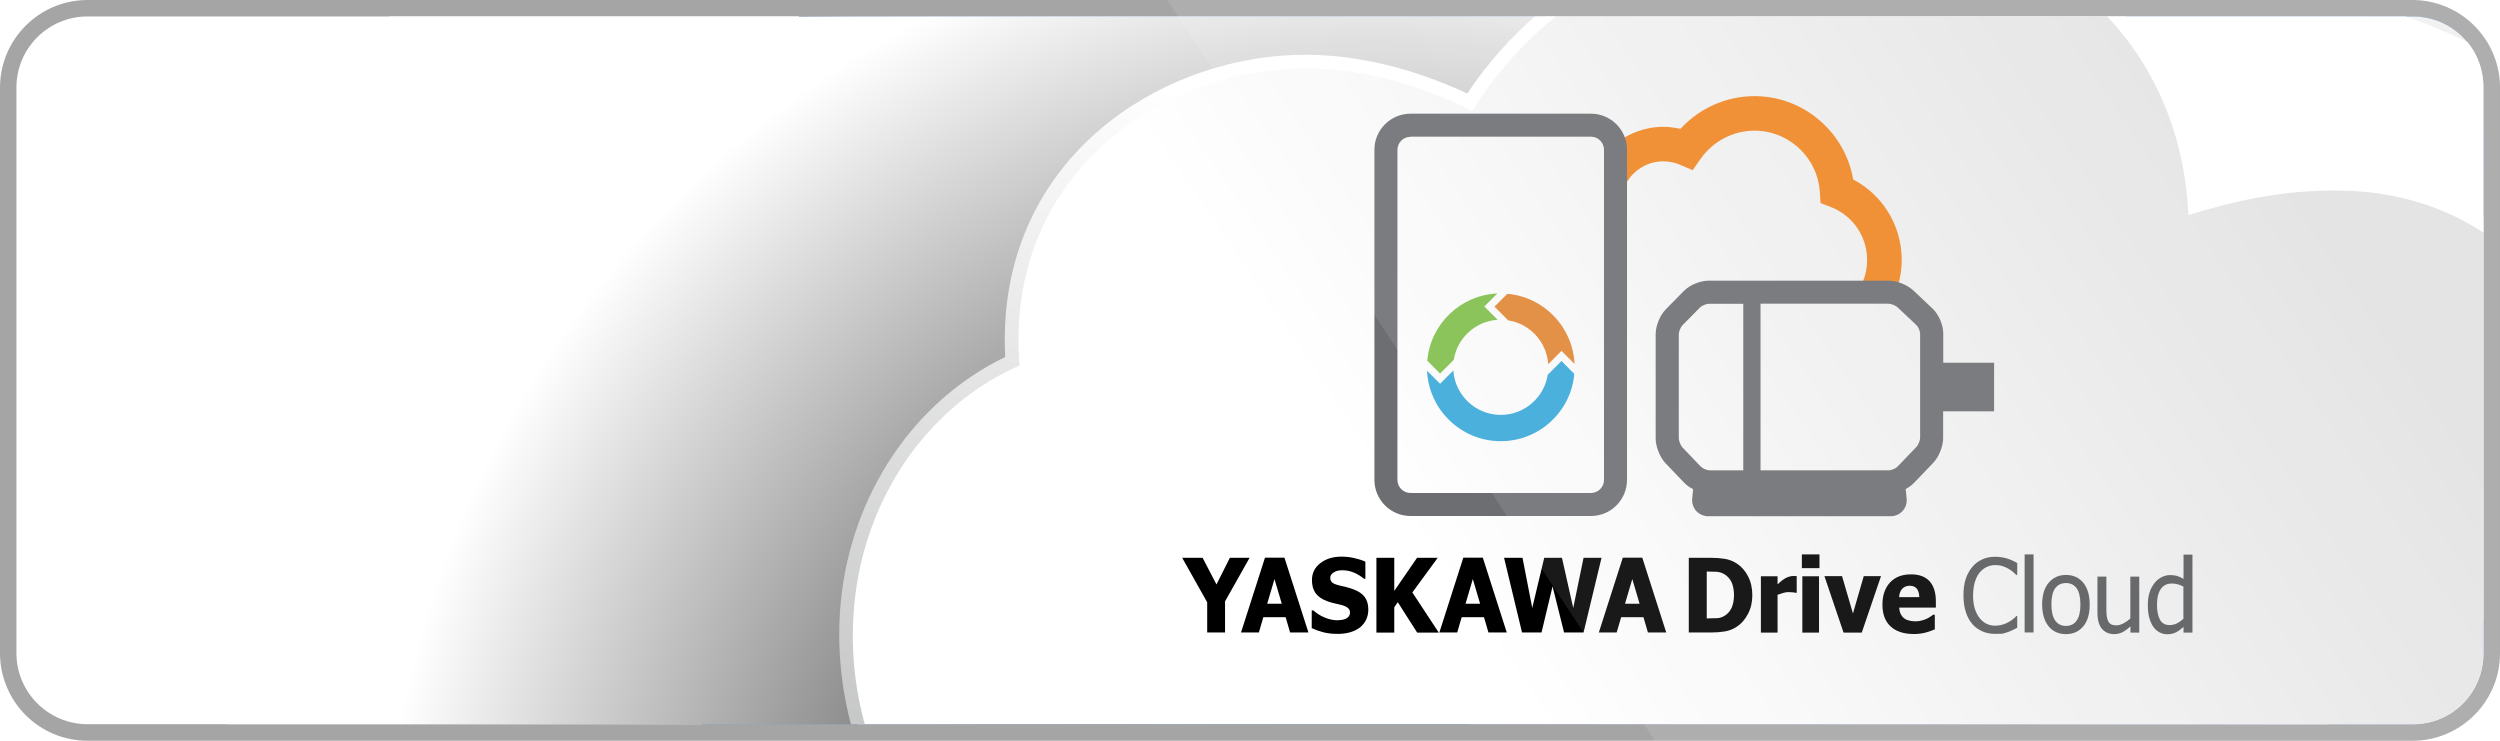 <?xml version="1.0" encoding="utf-8"?>
<!-- Generator: Adobe Illustrator 25.4.1, SVG Export Plug-In . SVG Version: 6.00 Build 0)  -->
<svg version="1.1" id="Layer_1" xmlns="http://www.w3.org/2000/svg" xmlns:xlink="http://www.w3.org/1999/xlink" x="0px" y="0px"
	 viewBox="0 0 212.89 63.08" style="enable-background:new 0 0 212.89 63.08;" xml:space="preserve">
<style type="text/css">
	.st0{fill:#FFFFFF;}
	.st1{fill:#A6A5A5;}
	.st2{display:none;fill:#FFFFFF;}
	.st3{display:none;}
	.st4{display:inline;fill:url(#SVGID_1_);}
	.st5{display:inline;fill:url(#SVGID_00000103956452790934042520000003417747077492309378_);}
	.st6{display:inline;fill:url(#SVGID_00000127723446354681704930000003536394030683483545_);}
	.st7{display:inline;fill:url(#SVGID_00000133527023293059662560000016919077083368575679_);}
	.st8{clip-path:url(#SVGID_00000054252204153340021950000000569155654205848734_);}
	.st9{clip-path:url(#SVGID_00000145050266112782733790000004566671251537990816_);}
	.st10{clip-path:url(#SVGID_00000078743988787864616140000005789819135453058452_);fill:#2359A9;}
	.st11{clip-path:url(#SVGID_00000078743988787864616140000005789819135453058452_);}
	.st12{clip-path:url(#SVGID_00000102533165714249902510000009757509168656092331_);}
	.st13{clip-path:url(#SVGID_00000044177789679343523770000014323717308930003872_);fill:#2359A9;}
	.st14{clip-path:url(#SVGID_00000050659725941615327150000000709779208584563345_);}
	
		.st15{clip-path:url(#SVGID_00000156559306444316081570000017114723892063652264_);fill:url(#SVGID_00000155110656336147863300000008010236580373145530_);}
	.st16{clip-path:url(#SVGID_00000117670773456428417590000012991860427284556186_);}
	
		.st17{clip-path:url(#SVGID_00000068659197335121205380000009520771358473872515_);fill:url(#SVGID_00000163776459017886518510000009822526687122876034_);}
	.st18{filter:url(#Adobe_OpacityMaskFilter);}
	.st19{clip-path:url(#SVGID_00000045603677784721874020000014857389566958995635_);}
	.st20{enable-background:new    ;}
	.st21{clip-path:url(#SVGID_00000015347951467542208610000013090950722034874295_);}
	.st22{filter:url(#Adobe_OpacityMaskFilter_00000106846782788157378250000007521101425499942548_);}
	
		.st23{clip-path:url(#SVGID_00000118394175646879105180000006191989165776491197_);mask:url(#SVGID_00000180347133018694421170000004553087423079599517_);fill:url(#SVGID_00000129183646495663239170000014805645520828111290_);}
	.st24{clip-path:url(#SVGID_00000124851059414440113520000010757129640324060582_);}
	
		.st25{clip-path:url(#SVGID_00000002384337036963742060000013706091240566447032_);fill:url(#SVGID_00000028322760752831386760000015828758562121854381_);}
	
		.st26{clip-path:url(#SVGID_00000002374570716939855170000002971211015340003772_);fill:url(#SVGID_00000088105489992758249210000009517586255051256977_);}
	
		.st27{clip-path:url(#SVGID_00000152972653928187063970000006412877173253064630_);fill:url(#SVGID_00000172424661697951556360000010714213488461552780_);}
	.st28{clip-path:url(#SVGID_00000008837211729323258730000006365037188853324200_);fill:#2359A9;}
	.st29{clip-path:url(#SVGID_00000008837211729323258730000006365037188853324200_);}
	.st30{clip-path:url(#SVGID_00000121247419911421351140000006913094946269591701_);}
	
		.st31{clip-path:url(#SVGID_00000183221432978161484730000005926107030994256311_);fill:url(#SVGID_00000183968416835604177220000000651961779102056834_);}
	.st32{clip-path:url(#SVGID_00000061439103493078869340000000566756508644219017_);}
	
		.st33{clip-path:url(#SVGID_00000119091406027485728150000015781491699343454120_);fill:url(#SVGID_00000081648837962969350090000010397749994482249868_);}
	.st34{clip-path:url(#SVGID_00000135656396704482275090000003913171157146678656_);}
	
		.st35{clip-path:url(#SVGID_00000073714665709942735590000001547552526654462613_);fill:url(#SVGID_00000012438508420035582840000004172473076427168681_);}
	.st36{clip-path:url(#SVGID_00000039836749835320721740000018437430169517938561_);}
	
		.st37{clip-path:url(#SVGID_00000046327543996150926960000012209776871905294218_);fill:url(#SVGID_00000183963038713074288700000004651189316331740566_);}
	.st38{clip-path:url(#SVGID_00000129896829250785414250000002152148123055927460_);fill:#EE8522;}
	.st39{clip-path:url(#SVGID_00000129896829250785414250000002152148123055927460_);}
	.st40{clip-path:url(#SVGID_00000129896829250785414250000002152148123055927460_);fill:#58595B;}
	.st41{clip-path:url(#SVGID_00000129896829250785414250000002152148123055927460_);fill:#6D6E71;}
	.st42{clip-path:url(#SVGID_00000129896829250785414250000002152148123055927460_);fill:#7DBE48;}
	.st43{clip-path:url(#SVGID_00000129896829250785414250000002152148123055927460_);fill:#E18534;}
	.st44{clip-path:url(#SVGID_00000129896829250785414250000002152148123055927460_);fill:#39A7D9;}
	.st45{opacity:0.1;fill:#FFFFFF;}
</style>
<path class="st0" d="M211.48,55.63c0,3.34-2.71,6.04-6.04,6.04c0,0,0,0-0.01,0H7.46c-3.34,0-6.05-2.7-6.06-6.04V7.45
	c0-3.34,2.71-6.05,6.06-6.05h197.97c3.34,0,6.05,2.71,6.05,6.05c0,0,0,0,0,0L211.48,55.63L211.48,55.63z"/>
<path class="st1" d="M205.43,63.08H7.46c-4.12,0-7.45-3.33-7.46-7.45V7.45C0.01,3.34,3.34,0,7.46,0h197.97
	c4.12,0.01,7.45,3.34,7.46,7.45v48.18C212.89,59.74,209.54,63.08,205.43,63.08L205.43,63.08z"/>
<path class="st0" d="M211.48,55.63c0,3.34-2.71,6.04-6.04,6.04c0,0,0,0-0.01,0H7.46c-3.34,0-6.05-2.7-6.06-6.04V7.45
	c0-3.34,2.71-6.05,6.06-6.05h197.97c3.34,0,6.05,2.71,6.05,6.05c0,0,0,0,0,0L211.48,55.63L211.48,55.63z"/>
<g>
	<path class="st2" d="M75.23,19.07c0,1.23-0.31,2.31-1.08,3.08c-0.93,0.93-2,1.39-3.39,1.39c-1.39,0-2.47-0.46-3.39-1.39
		c-0.93-0.93-1.39-2-1.39-3.39c0-1.39,0.46-2.47,1.39-3.39c0.93-0.93,2-1.39,3.39-1.39c0.62,0,1.23,0.15,1.85,0.46
		c0.62,0.31,1.08,0.62,1.39,1.08l-0.77,0.77c-0.62-0.77-1.39-1.08-2.47-1.08c-0.93,0-1.85,0.31-2.47,1.08
		c-0.77,0.62-1.08,1.54-1.08,2.62c0,1.08,0.31,2,1.08,2.62c0.77,0.62,1.54,1.08,2.47,1.08c1.08,0,1.85-0.31,2.62-1.08
		c0.46-0.46,0.77-1.08,0.77-1.85h-3.39v-1.23h4.47L75.23,19.07L75.23,19.07z M82.32,15.21h-4.16v2.93h3.85v1.08h-3.85v2.93h4.16
		v1.23h-5.4v-9.25h5.4V15.21z M87.41,23.39h-1.23v-8.17h-2.62v-1.08h6.48v1.08h-2.62V23.39z M94.5,23.39v-9.25h1.23v9.25H94.5z
		 M100.98,23.39h-1.23v-8.17h-2.62v-1.08h6.32v1.08h-2.62v8.17H100.98z M115.62,22.15c-0.93,0.93-2,1.39-3.39,1.39
		c-1.39,0-2.47-0.46-3.39-1.39c-0.93-0.93-1.39-2-1.39-3.39c0-1.39,0.46-2.47,1.39-3.39c0.93-0.93,2-1.39,3.39-1.39
		c1.39,0,2.47,0.46,3.39,1.39c0.93,0.93,1.39,2,1.39,3.39C117.01,20.15,116.55,21.23,115.62,22.15z M109.76,21.38
		c0.62,0.62,1.54,1.08,2.47,1.08s1.85-0.31,2.47-1.08c0.62-0.62,1.08-1.54,1.08-2.62c0-1.08-0.31-2-1.08-2.62
		c-0.62-0.62-1.54-1.08-2.47-1.08s-1.85,0.31-2.47,1.08c-0.62,0.62-1.08,1.54-1.08,2.62C108.68,19.84,108.99,20.76,109.76,21.38z
		 M118.71,23.39v-9.25h1.39l4.47,7.25v-7.25h1.23v9.25h-1.23l-4.78-7.56v7.56H118.71L118.71,23.39z"/>
	<path class="st2" d="M107.14,34.95c-3.7,0-6.63,2.78-6.63,6.63c0,3.7,2.93,6.63,6.63,6.63c3.7,0,6.63-2.78,6.63-6.63
		C113.77,37.57,110.84,34.95,107.14,34.95z M107.14,45.43c-2,0-3.7-1.7-3.7-4.01c0-2.31,1.7-4.01,3.7-4.01c2,0,3.7,1.54,3.7,4.01
		C110.84,43.74,109.15,45.43,107.14,45.43z M92.8,34.95c-3.7,0-6.63,2.78-6.63,6.63c0,3.7,2.93,6.63,6.63,6.63s6.63-2.78,6.63-6.63
		C99.43,37.57,96.5,34.95,92.8,34.95z M92.8,45.43c-2,0-3.7-1.7-3.7-4.01c0-2.31,1.7-4.01,3.7-4.01c2,0,3.7,1.54,3.7,4.01
		C96.5,43.74,94.81,45.43,92.8,45.43z M75.69,36.95v2.78h6.63c-0.15,1.54-0.77,2.78-1.54,3.55c-0.93,0.93-2.47,2-5.09,2
		c-4.16,0-7.25-3.24-7.25-7.4s3.24-7.4,7.25-7.4c2.16,0,3.85,0.93,5.09,2l2-2c-1.7-1.54-3.85-2.78-6.94-2.78
		c-5.55,0-10.33,4.63-10.33,10.18s4.78,10.18,10.33,10.18c3.08,0,5.24-0.93,7.09-2.93c1.85-1.85,2.47-4.47,2.47-6.48
		c0-0.62,0-1.23-0.15-1.7L75.69,36.95L75.69,36.95z M145.69,39.11c-0.62-1.54-2.16-4.16-5.55-4.16s-6.17,2.62-6.17,6.63
		c0,3.7,2.78,6.63,6.48,6.63c2.93,0,4.78-1.85,5.4-2.93l-2.16-1.54c-0.77,1.08-1.7,1.85-3.24,1.85s-2.47-0.62-3.24-2l8.79-3.7
		L145.69,39.11L145.69,39.11z M136.75,41.27c0-2.47,2-3.85,3.39-3.85c1.08,0,2.16,0.62,2.47,1.39L136.75,41.27L136.75,41.27z
		 M129.5,47.59h2.93V28.32h-2.93V47.59z M124.87,36.34c-0.77-0.77-2-1.54-3.55-1.54c-3.24,0-6.32,2.93-6.32,6.63
		c0,3.7,2.93,6.48,6.32,6.48c1.54,0,2.78-0.77,3.39-1.54h0.15v0.93c0,2.47-1.39,3.85-3.55,3.85c-1.7,0-2.93-1.23-3.24-2.31
		l-2.47,1.08c0.77,1.7,2.62,3.85,5.86,3.85c3.39,0,6.17-2,6.17-6.78V35.26h-2.78L124.87,36.34L124.87,36.34z M121.48,45.43
		c-2,0-3.7-1.7-3.7-4.01c0-2.31,1.7-4.01,3.7-4.01s3.55,1.7,3.55,4.01C125.03,43.74,123.49,45.43,121.48,45.43z M159.1,28.32h-6.94
		v19.27h2.93v-7.25h4.01c3.24,0,6.32-2.31,6.32-6.01S162.34,28.32,159.1,28.32z M159.26,37.57h-4.16v-6.63h4.16
		c2.16,0,3.39,1.85,3.39,3.24C162.5,35.87,161.26,37.57,159.26,37.57L159.26,37.57z M176.99,34.8c-2.16,0-4.32,0.93-5.09,2.93
		l2.62,1.08c0.62-1.08,1.54-1.39,2.62-1.39c1.54,0,2.93,0.93,3.08,2.47v0.15c-0.46-0.31-1.7-0.77-2.93-0.77
		c-2.78,0-5.55,1.54-5.55,4.32c0,2.62,2.31,4.32,4.78,4.32c2,0,2.93-0.93,3.7-1.85h0.15v1.54h2.78v-7.4
		C182.85,36.8,180.23,34.8,176.99,34.8L176.99,34.8z M176.68,45.43c-0.93,0-2.31-0.46-2.31-1.7c0-1.54,1.7-2,3.08-2
		c1.23,0,1.85,0.31,2.62,0.62C179.77,44.2,178.22,45.43,176.68,45.43z M192.87,35.26l-3.24,8.33h-0.15l-3.39-8.33H183l5.09,11.72
		l-2.93,6.48h2.93l7.86-18.19H192.87L192.87,35.26z M166.97,47.59h2.93V28.32h-2.93V47.59z"/>
	<g class="st3">
		<linearGradient id="SVGID_1_" gradientUnits="userSpaceOnUse" x1="32.318" y1="12.689" x2="32.318" y2="51.061">
			<stop  offset="0" style="stop-color:#2A7CAF"/>
			<stop  offset="0.286" style="stop-color:#4B92B4"/>
			<stop  offset="0.767" style="stop-color:#7ABDBB"/>
			<stop  offset="1" style="stop-color:#88CFBD"/>
		</linearGradient>
		<path class="st4" d="M22.91,12.8c-0.46,0.46-0.62,1.23-0.62,2.16v34.08c0,0.93,0.31,1.7,0.77,2.16l0.15,0.15l19.12-19.12v-0.31
			L22.91,12.8z"/>
		
			<linearGradient id="SVGID_00000007412282800415022290000002892772727479142294_" gradientUnits="userSpaceOnUse" x1="52.163" y1="27.442" x2="47.483" y2="38.027">
			<stop  offset="0" style="stop-color:#F58979"/>
			<stop  offset="0.119" style="stop-color:#F6917B"/>
			<stop  offset="0.713" style="stop-color:#FBB877"/>
			<stop  offset="1" style="stop-color:#FEC974"/>
		</linearGradient>
		<path style="display:inline;fill:url(#SVGID_00000007412282800415022290000002892772727479142294_);" d="M48.51,38.7l-6.32-6.32
			v-0.46l6.32-6.32l0.15,0.15l7.56,4.32c2.16,1.23,2.16,3.24,0,4.47L48.51,38.7z"/>
		
			<linearGradient id="SVGID_00000057140129265842794630000010536396798777232530_" gradientUnits="userSpaceOnUse" x1="45.203" y1="35.49" x2="24.147" y2="52.518">
			<stop  offset="0" style="stop-color:#EB423D"/>
			<stop  offset="0.167" style="stop-color:#D94553"/>
			<stop  offset="0.575" style="stop-color:#B0497B"/>
			<stop  offset="0.862" style="stop-color:#964C93"/>
			<stop  offset="1" style="stop-color:#894C9E"/>
		</linearGradient>
		<path style="display:inline;fill:url(#SVGID_00000057140129265842794630000010536396798777232530_);" d="M48.66,38.55l-6.48-6.48
			L22.91,51.35c0.77,0.77,1.85,0.77,3.24,0.15L48.66,38.55"/>
		
			<linearGradient id="SVGID_00000139981914082355288780000000386078216811963796_" gradientUnits="userSpaceOnUse" x1="25.642" y1="13.73" x2="45.782" y2="29.11">
			<stop  offset="0" style="stop-color:#55C1AD"/>
			<stop  offset="1" style="stop-color:#DDE79A"/>
		</linearGradient>
		<path style="display:inline;fill:url(#SVGID_00000139981914082355288780000000386078216811963796_);" d="M48.66,25.6L26.15,12.8
			c-1.39-0.77-2.47-0.62-3.24,0.15l19.27,19.12L48.66,25.6L48.66,25.6z"/>
	</g>
	<g>
		<defs>
			<path id="SVGID_00000024716658824730769100000012563735795933684389_" d="M7.29,1.41h198.23c3.29,0,5.95,2.67,5.95,5.95v48.36
				c0,3.29-2.67,5.95-5.95,5.95H7.29c-3.29,0-5.95-2.67-5.95-5.95V7.36C1.33,4.07,4,1.41,7.29,1.41z"/>
		</defs>
		<clipPath id="SVGID_00000122693733385121433140000003008036193247127196_">
			<use xlink:href="#SVGID_00000024716658824730769100000012563735795933684389_"  style="overflow:visible;"/>
		</clipPath>
		<g style="clip-path:url(#SVGID_00000122693733385121433140000003008036193247127196_);">
			<defs>
				<rect id="SVGID_00000139273805519288391080000014597523693624996243_" x="-131.91" y="-66.42" width="391.46" height="308.84"/>
			</defs>
			<clipPath id="SVGID_00000060725965722034915490000006631953473389437831_">
				<use xlink:href="#SVGID_00000139273805519288391080000014597523693624996243_"  style="overflow:visible;"/>
			</clipPath>
			<g style="clip-path:url(#SVGID_00000060725965722034915490000006631953473389437831_);">
				<defs>
					
						<rect id="SVGID_00000175296184259828817530000000617590467818816688_" x="-131.91" y="-66.41" width="391.46" height="308.84"/>
				</defs>
				<clipPath id="SVGID_00000118374458930683368720000007218247332914344612_">
					<use xlink:href="#SVGID_00000175296184259828817530000000617590467818816688_"  style="overflow:visible;"/>
				</clipPath>
				<path style="clip-path:url(#SVGID_00000118374458930683368720000007218247332914344612_);fill:#2359A9;" d="M127.96,68.04
					c-0.53-4.2-3.17-7.61-6.72-9.33c0.01-0.55-0.02-1.11-0.09-1.67c-0.81-6.39-6.66-10.92-13.05-10.11c-1.56,0.2-3,0.69-4.29,1.42
					c-2.91-4.86-8.51-7.8-14.49-7.04c-6.58,0.83-11.59,5.87-12.66,12.07c-1.76-0.5-3.65-0.65-5.59-0.41
					c-7.74,0.98-13.21,8.04-12.23,15.77c0.91,7.18,7.07,12.41,14.14,12.33c0.01,0.06,0.01,0.12,0.02,0.19
					c0.68,5.39,5.61,9.21,11.01,8.53c3.14-0.4,5.74-2.23,7.24-4.76c2.59,4.08,7.38,6.53,12.5,5.89c5.34-0.67,9.49-4.53,10.81-9.42
					c0.97,0.12,1.96,0.12,2.97-0.01C124.13,80.66,128.8,74.64,127.96,68.04"/>
				<g style="clip-path:url(#SVGID_00000118374458930683368720000007218247332914344612_);">
					<g>
						<defs>
							<rect id="SVGID_00000103234588829727142520000011582771304767397781_" x="179.38" y="52.69" width="69.33" height="49.83"/>
						</defs>
						<clipPath id="SVGID_00000065069088254099200570000014388599825766760067_">
							<use xlink:href="#SVGID_00000103234588829727142520000011582771304767397781_"  style="overflow:visible;"/>
						</clipPath>
						<g style="clip-path:url(#SVGID_00000065069088254099200570000014388599825766760067_);">
							<defs>
								<rect id="SVGID_00000031912730266915821420000005454809702797299613_" x="179.38" y="52.69" width="69.33" height="49.83"/>
							</defs>
							<clipPath id="SVGID_00000034771328875242369100000005146479220309216391_">
								<use xlink:href="#SVGID_00000031912730266915821420000005454809702797299613_"  style="overflow:visible;"/>
							</clipPath>
							<path style="clip-path:url(#SVGID_00000034771328875242369100000005146479220309216391_);fill:#2359A9;" d="M248.62,79.54
								c-0.53-4.2-3.17-7.61-6.72-9.33c0.01-0.55-0.02-1.11-0.09-1.67c-0.81-6.39-6.66-10.92-13.05-10.11
								c-1.56,0.2-3,0.69-4.29,1.42c-2.91-4.86-8.51-7.8-14.49-7.04c-6.58,0.83-11.59,5.87-12.66,12.07
								c-1.76-0.5-3.65-0.65-5.59-0.41c-7.74,0.98-13.21,8.04-12.23,15.77c0.91,7.18,7.07,12.41,14.14,12.33
								c0.01,0.06,0.01,0.12,0.02,0.19c0.68,5.39,5.61,9.21,11.01,8.53c3.14-0.4,5.74-2.23,7.24-4.76c2.59,4.08,7.38,6.53,12.5,5.89
								c5.34-0.67,9.49-4.53,10.81-9.42c0.97,0.12,1.96,0.12,2.97-0.01C244.78,92.16,249.45,86.14,248.62,79.54"/>
						</g>
					</g>
				</g>
				<path style="clip-path:url(#SVGID_00000118374458930683368720000007218247332914344612_);fill:#2359A9;" d="M107.62-31.53
					c-0.18-1.45-1.09-2.62-2.31-3.21c0-0.19-0.01-0.38-0.03-0.58c-0.28-2.2-2.29-3.76-4.5-3.48c-0.54,0.07-1.03,0.24-1.48,0.49
					c-1-1.67-2.93-2.69-4.99-2.43c-2.27,0.29-3.99,2.02-4.36,4.16c-0.61-0.17-1.26-0.22-1.92-0.14c-2.66,0.34-4.55,2.77-4.21,5.43
					c0.31,2.47,2.43,4.27,4.87,4.25c0,0.02,0,0.04,0.01,0.06c0.24,1.86,1.93,3.17,3.79,2.94c1.08-0.14,1.98-0.77,2.49-1.64
					c0.89,1.41,2.54,2.25,4.3,2.03c1.84-0.23,3.27-1.56,3.72-3.24c0.33,0.04,0.68,0.04,1.02,0C106.3-27.19,107.9-29.26,107.62-31.53
					"/>
				<g style="clip-path:url(#SVGID_00000118374458930683368720000007218247332914344612_);">
					<g>
						<defs>
							<rect id="SVGID_00000173122733927156900130000015007869184678288020_" x="83.77" y="-40.71" width="23.88" height="17.16"/>
						</defs>
						<clipPath id="SVGID_00000030478721196147371450000001295266890644185992_">
							<use xlink:href="#SVGID_00000173122733927156900130000015007869184678288020_"  style="overflow:visible;"/>
						</clipPath>
						<g style="clip-path:url(#SVGID_00000030478721196147371450000001295266890644185992_);">
							<defs>
								<path id="SVGID_00000042003296348458379170000015937263067642402722_" d="M94.89-40.71c-0.19,0-0.39,0.01-0.58,0.04
									c-2.27,0.29-3.99,2.02-4.36,4.16c-0.61-0.17-1.26-0.23-1.93-0.14c-2.44,0.31-4.23,2.38-4.25,4.77v0.08
									c0,0.19,0.01,0.38,0.04,0.58c0.31,2.47,2.44,4.27,4.87,4.25c0,0.02,0,0.04,0.01,0.06c0.24,1.86,1.93,3.17,3.79,2.94
									c1.08-0.14,1.98-0.77,2.49-1.64c0.79,1.25,2.19,2.06,3.74,2.06h0.01c0.18,0,0.37-0.01,0.56-0.04
									c1.84-0.23,3.27-1.56,3.72-3.24c0.33,0.04,0.68,0.04,1.02,0c2.27-0.29,3.88-2.36,3.59-4.63c-0.18-1.45-1.09-2.62-2.31-3.21
									c0-0.19-0.01-0.38-0.03-0.58c-0.28-2.2-2.29-3.76-4.5-3.48c-0.54,0.07-1.03,0.24-1.48,0.49c-0.89-1.48-2.5-2.45-4.29-2.47
									H94.89z"/>
							</defs>
							<clipPath id="SVGID_00000154394172173935283200000002940461566967614094_">
								<use xlink:href="#SVGID_00000042003296348458379170000015937263067642402722_"  style="overflow:visible;"/>
							</clipPath>
							
								<radialGradient id="SVGID_00000164494625250825671910000014202227487428081334_" cx="-165.485" cy="433.504" r="0.743" gradientTransform="matrix(19.266 0 0 -19.247 3284.217 8316.932)" gradientUnits="userSpaceOnUse">
								<stop  offset="0" style="stop-color:#FFFFFF"/>
								<stop  offset="0.532" style="stop-color:#FFFFFF"/>
								<stop  offset="0.72" style="stop-color:#FCFBFB"/>
								<stop  offset="0.787" style="stop-color:#F3F2F2"/>
								<stop  offset="0.836" style="stop-color:#E7E6E5"/>
								<stop  offset="0.875" style="stop-color:#D7D6D5"/>
								<stop  offset="0.908" style="stop-color:#C4C3C2"/>
								<stop  offset="0.935" style="stop-color:#AFAEAE"/>
								<stop  offset="0.941" style="stop-color:#A6A5A5"/>
								<stop  offset="0.949" style="stop-color:#939292"/>
								<stop  offset="0.96" style="stop-color:#767575"/>
								<stop  offset="0.972" style="stop-color:#525251"/>
								<stop  offset="0.985" style="stop-color:#2B2B2B"/>
								<stop  offset="0.994" style="stop-color:#000000"/>
								<stop  offset="1" style="stop-color:#000000"/>
							</radialGradient>
							
								<rect x="83.77" y="-40.71" style="clip-path:url(#SVGID_00000154394172173935283200000002940461566967614094_);fill:url(#SVGID_00000164494625250825671910000014202227487428081334_);" width="24.13" height="17.16"/>
						</g>
					</g>
				</g>
				<path style="clip-path:url(#SVGID_00000118374458930683368720000007218247332914344612_);fill:#2359A9;" d="M232.23,24.05
					c-1.31-10.34-7.8-18.74-16.54-22.97c0.02-1.36-0.05-2.73-0.22-4.12c-1.99-15.75-16.39-26.89-32.15-24.9
					c-3.83,0.48-7.39,1.71-10.56,3.5c-7.17-11.96-20.95-19.21-35.68-17.35c-16.19,2.05-28.53,14.46-31.19,29.73
					c-4.34-1.22-9-1.61-13.76-1.01C73.07-10.65,59.58,6.74,62,25.77c2.24,17.68,17.41,30.56,34.82,30.37
					c0.02,0.15,0.03,0.31,0.05,0.46c1.68,13.28,13.82,22.68,27.11,21c7.73-0.98,14.14-5.49,17.83-11.71
					c6.37,10.06,18.17,16.09,30.77,14.49c13.15-1.66,23.38-11.15,26.63-23.19c2.38,0.29,4.83,0.29,7.32-0.02
					C222.78,55.12,234.29,40.29,232.23,24.05"/>
				<g style="clip-path:url(#SVGID_00000118374458930683368720000007218247332914344612_);">
					<g>
						<defs>
							
								<rect id="SVGID_00000057121752189854857200000000993650708528797117_" x="61.72" y="-42.07" width="170.75" height="122.72"/>
						</defs>
						<clipPath id="SVGID_00000082346137892940534690000004620761707802315696_">
							<use xlink:href="#SVGID_00000057121752189854857200000000993650708528797117_"  style="overflow:visible;"/>
						</clipPath>
						<g style="clip-path:url(#SVGID_00000082346137892940534690000004620761707802315696_);">
							<defs>
								<path id="SVGID_00000103943911516838716210000003176621839794156208_" d="M141.54-42.07c-1.47,0.01-2.96,0.1-4.46,0.29
									c-16.19,2.05-28.53,14.46-31.19,29.73c-4.34-1.22-9-1.61-13.76-1.01C74.6-10.84,61.79,4.04,61.72,21.23v0.27
									c0.01,1.41,0.1,2.84,0.28,4.27c2.24,17.68,17.41,30.56,34.82,30.37c0.02,0.15,0.03,0.31,0.05,0.46
									c1.68,13.28,13.82,22.68,27.11,21c7.73-0.98,14.14-5.49,17.83-11.71c5.66,8.93,15.61,14.69,26.59,14.75h0.33
									c1.27-0.01,2.56-0.09,3.85-0.25c13.15-1.66,23.38-11.15,26.63-23.19c2.38,0.29,4.83,0.29,7.32-0.02
									c16.26-2.06,27.76-16.88,25.71-33.12c-1.31-10.34-7.8-18.74-16.54-22.97c0.02-1.36-0.05-2.74-0.22-4.12
									c-1.99-15.75-16.39-26.89-32.15-24.9c-3.83,0.48-7.39,1.71-10.56,3.5c-6.4-10.67-18.06-17.59-30.96-17.64H141.54z"/>
							</defs>
							<clipPath id="SVGID_00000169538735024963380570000016212417040310507685_">
								<use xlink:href="#SVGID_00000103943911516838716210000003176621839794156208_"  style="overflow:visible;"/>
							</clipPath>
							
								<radialGradient id="SVGID_00000074402713442381536270000015662506196726115206_" cx="-163.482" cy="429.561" r="0.743" gradientTransform="matrix(137.759 0 0 -137.627 22670.453 59176.242)" gradientUnits="userSpaceOnUse">
								<stop  offset="0" style="stop-color:#FFFFFF"/>
								<stop  offset="0.532" style="stop-color:#FFFFFF"/>
								<stop  offset="0.72" style="stop-color:#FCFBFB"/>
								<stop  offset="0.787" style="stop-color:#F3F2F2"/>
								<stop  offset="0.836" style="stop-color:#E7E6E5"/>
								<stop  offset="0.875" style="stop-color:#D7D6D5"/>
								<stop  offset="0.908" style="stop-color:#C4C3C2"/>
								<stop  offset="0.935" style="stop-color:#AFAEAE"/>
								<stop  offset="0.941" style="stop-color:#A6A5A5"/>
								<stop  offset="0.949" style="stop-color:#939292"/>
								<stop  offset="0.96" style="stop-color:#767575"/>
								<stop  offset="0.972" style="stop-color:#525251"/>
								<stop  offset="0.985" style="stop-color:#2B2B2B"/>
								<stop  offset="0.994" style="stop-color:#000000"/>
								<stop  offset="1" style="stop-color:#000000"/>
							</radialGradient>
							
								<rect x="61.72" y="-42.07" style="clip-path:url(#SVGID_00000169538735024963380570000016212417040310507685_);fill:url(#SVGID_00000074402713442381536270000015662506196726115206_);" width="172.57" height="122.72"/>
						</g>
					</g>
				</g>
			</g>
			<g style="clip-path:url(#SVGID_00000060725965722034915490000006631953473389437831_);">
				<defs>
					
						<rect id="SVGID_00000160171101832744615590000006507408019641769395_" x="-131.91" y="-66.41" width="391.46" height="308.84"/>
				</defs>
				<clipPath id="SVGID_00000100360034868159142330000006383393339833656970_">
					<use xlink:href="#SVGID_00000160171101832744615590000006507408019641769395_"  style="overflow:visible;"/>
				</clipPath>
				<defs>
					<filter id="Adobe_OpacityMaskFilter" filterUnits="userSpaceOnUse" x="19.35" y="-28.2" width="220.33" height="183.92">
						<feFlood  style="flood-color:white;flood-opacity:1" result="back"/>
						<feBlend  in="SourceGraphic" in2="back" mode="normal"/>
					</filter>
				</defs>
				
					<mask maskUnits="userSpaceOnUse" x="19.35" y="-28.2" width="220.33" height="183.92" id="SVGID_00000153697639875143998760000003044080317632861326_">
					<g class="st18">
						<g>
							<defs>
								
									<rect id="SVGID_00000020394355659543828130000010885683068575760812_" x="19.35" y="-28.2" width="220.33" height="183.92"/>
							</defs>
							
								<clipPath id="SVGID_00000127004901535728120670000011784163038770904722_" style="clip-path:url(#SVGID_00000100360034868159142330000006383393339833656970_);">
								<use xlink:href="#SVGID_00000020394355659543828130000010885683068575760812_"  style="overflow:visible;"/>
							</clipPath>
							<g class="st20">
								<g>
									<defs>
										<path id="SVGID_00000036243358766160851810000006920324772307905463_" d="M130.27-28.18
											c-15.98,0.28-32.85,3.55-46.3,12.88c-1.71-0.23-3.45-0.42-5.14-0.53C66.07-16.67,52.3-15.05,41.6-7.25
											C31.59,0.06,26.56,11.73,24.84,23.7c-2.07,2.18-3.89,4.55-5.49,7.05v87.92c5.89,7.87,14.41,13.6,26.33,15.48
											c9.28,15.23,27.17,20.65,43.74,21.47c3,0.15,6.08,0.11,9.13,0.02c11.29-0.66,22.15-2.82,32.64-7.11
											c5.02,1.65,10.13,2.95,15.28,3.7c2.63,0.38,5.37,0.66,8.02,0.8c18.05,0.95,38.87-3.98,47.76-21.83
											c26.06-6.55,35.49-31.52,37.09-55.66c1.19-17.91-0.59-38.05-9.89-54.08c-8.44-14.55-23.23-22-39.75-23.02
											c-10.1-17.85-30.39-24.62-49.6-26.29c-2.7-0.23-5.45-0.35-8.18-0.35C131.38-28.2,130.82-28.19,130.27-28.18"/>
									</defs>
									
										<clipPath id="SVGID_00000143595866526715989370000012764013691827935877_" style="clip-path:url(#SVGID_00000127004901535728120670000011784163038770904722_);">
										<use xlink:href="#SVGID_00000036243358766160851810000006920324772307905463_"  style="overflow:visible;"/>
									</clipPath>
									<defs>
										
											<filter id="Adobe_OpacityMaskFilter_00000067207030687564333790000015723899073192922528_" filterUnits="userSpaceOnUse" x="19.35" y="-28.2" width="221.19" height="183.97">
											<feFlood  style="flood-color:white;flood-opacity:1" result="back"/>
											<feBlend  in="SourceGraphic" in2="back" mode="normal"/>
										</filter>
									</defs>
									
										<mask maskUnits="userSpaceOnUse" x="19.35" y="-28.2" width="221.19" height="183.97" id="SVGID_00000153697639875143998760000003044080317632861326_">
										<g style="filter:url(#Adobe_OpacityMaskFilter_00000067207030687564333790000015723899073192922528_);">
											<g class="st20">
											</g>
										</g>
									</mask>
									
										<radialGradient id="SVGID_00000130622711466690600220000002665140662335262895_" cx="-162.512" cy="429.815" r="0.743" gradientTransform="matrix(-112.891 0 0 -112.782 -18229.049 48552.086)" gradientUnits="userSpaceOnUse">
										<stop  offset="0" style="stop-color:#FFFFFF"/>
										<stop  offset="1" style="stop-color:#231F20"/>
									</radialGradient>
									
										<rect x="19.35" y="-28.2" style="clip-path:url(#SVGID_00000143595866526715989370000012764013691827935877_);mask:url(#SVGID_00000153697639875143998760000003044080317632861326_);fill:url(#SVGID_00000130622711466690600220000002665140662335262895_);" width="221.19" height="183.97"/>
								</g>
							</g>
						</g>
					</g>
				</mask>
				<g style="clip-path:url(#SVGID_00000100360034868159142330000006383393339833656970_);">
					<g>
						<defs>
							<rect id="SVGID_00000130644667478556889320000002472172891401062330_" x="19.35" y="-28.2" width="220.33" height="183.92"/>
						</defs>
						<clipPath id="SVGID_00000080173586847219220270000000765664133700606385_">
							<use xlink:href="#SVGID_00000130644667478556889320000002472172891401062330_"  style="overflow:visible;"/>
						</clipPath>
						<g style="clip-path:url(#SVGID_00000080173586847219220270000000765664133700606385_);">
							<defs>
								<path id="SVGID_00000139982938350124378430000008011947476207171456_" d="M130.27-28.18c-15.98,0.28-32.85,3.55-46.3,12.87
									c-1.71-0.23-3.45-0.42-5.14-0.53C66.07-16.67,52.3-15.05,41.6-7.25C31.59,0.06,26.56,11.73,24.84,23.7
									c-2.07,2.18-3.89,4.55-5.49,7.05v87.92c5.89,7.87,14.41,13.6,26.33,15.48c9.28,15.23,27.17,20.65,43.74,21.47
									c1.34,0.07,2.69,0.09,4.04,0.1H94c1.52,0,3.04-0.04,4.56-0.08c11.29-0.66,22.15-2.82,32.64-7.11
									c5.02,1.65,10.13,2.95,15.28,3.7c2.63,0.38,5.37,0.66,8.02,0.8c18.05,0.95,38.87-3.98,47.76-21.83
									c26.06-6.55,35.49-31.52,37.09-55.66c0.21-3.13,0.33-6.33,0.33-9.57v-0.19c-0.01-15.2-2.57-31.15-10.21-44.32
									c-8.44-14.55-23.23-22-39.75-23.02c-10.11-17.85-30.39-24.62-49.6-26.29c-2.7-0.23-5.45-0.35-8.17-0.35
									C131.38-28.2,130.82-28.19,130.27-28.18"/>
							</defs>
							<clipPath id="SVGID_00000065059241112598649760000014178685693128829588_">
								<use xlink:href="#SVGID_00000139982938350124378430000008011947476207171456_"  style="overflow:visible;"/>
							</clipPath>
							
								<radialGradient id="SVGID_00000078753801956717442000000013477266412246987435_" cx="-162.512" cy="429.815" r="0.743" gradientTransform="matrix(-112.891 0 0 -112.782 -18229.049 48552.086)" gradientUnits="userSpaceOnUse">
								<stop  offset="0" style="stop-color:#000000"/>
								<stop  offset="1" style="stop-color:#FFFFFF"/>
							</radialGradient>
							
								<rect x="19.35" y="-28.2" style="clip-path:url(#SVGID_00000065059241112598649760000014178685693128829588_);fill:url(#SVGID_00000078753801956717442000000013477266412246987435_);" width="220.33" height="183.92"/>
						</g>
					</g>
				</g>
			</g>
			<g style="clip-path:url(#SVGID_00000060725965722034915490000006631953473389437831_);">
				<defs>
					<path id="SVGID_00000117649911694682508520000009796870330052071354_" d="M125.16,8.69c-3.29-1.56-6.5-2.62-10.02-3.16
						C101.5,3.46,87.28,12.3,86.2,27.05c-0.09,1.24-0.09,2.49-0.01,3.72c-8.12,3.75-13.17,11.76-14.02,20.54
						c-1.39,14.29,8.02,28.31,22.77,30c2.17,0.25,4.37,0.22,6.54-0.06c2.83,11.16,12.5,19.07,23.82,20.47
						c10.74,1.33,21.91-3.22,27.65-12.59c3.63,5.86,9.84,9.93,16.63,11.06c12.1,2.01,22.57-6.52,23.28-18.51
						c0.01-0.14,0.01-0.29,0.02-0.44c17.05,0.72,28.37-13.63,30.72-29.32c2.48-16.61-5.37-35.75-23.91-36.24
						c-4.39-0.12-8.54,0.6-12.82,1.9c-0.97-14.7-12.34-24.39-26.72-25.27c-0.82-0.05-1.65-0.08-2.48-0.08
						C145.12-7.78,132.04-2.06,125.16,8.69"/>
				</defs>
				<clipPath id="SVGID_00000101105114680334144700000002650293658692203432_">
					<use xlink:href="#SVGID_00000117649911694682508520000009796870330052071354_"  style="overflow:visible;"/>
				</clipPath>
				
					<linearGradient id="SVGID_00000141415155738058501610000014567448702186000565_" gradientUnits="userSpaceOnUse" x1="-162.795" y1="427.756" x2="-162.052" y2="427.756" gradientTransform="matrix(122.523 -82.788 82.868 122.405 -15396.731 -65759.469)">
					<stop  offset="0" style="stop-color:#FFFFFF"/>
					<stop  offset="0.282" style="stop-color:#FFFFFF"/>
					<stop  offset="1" style="stop-color:#E1E1E1"/>
				</linearGradient>
				
					<polygon style="clip-path:url(#SVGID_00000101105114680334144700000002650293658692203432_);fill:url(#SVGID_00000141415155738058501610000014567448702186000565_);" points="
					119.52,175.05 277.56,68.26 177.34,-79.78 19.3,27.01 				"/>
			</g>
			<g style="clip-path:url(#SVGID_00000060725965722034915490000006631953473389437831_);">
				<defs>
					<path id="SVGID_00000125574069267681753450000007516604125774701755_" d="M125.65,9c6.4-9.99,18.67-16.2,32.03-16.2
						c0.82,0,1.64,0.02,2.45,0.07c14.74,0.9,25.26,10.84,26.18,24.73l0.05,0.72l0.69-0.21c4.6-1.39,8.56-1.98,12.64-1.87
						c6.7,0.18,12.46,2.92,16.67,7.93c5.66,6.74,8.22,17.34,6.68,27.65c-2.08,13.9-12.02,28.86-28.93,28.86
						c-0.4,0-0.79-0.01-1.19-0.03l-0.57-0.02l-0.03,0.71c0,0.1-0.01,0.2-0.01,0.29c-0.62,10.41-8.87,18.26-19.18,18.26
						c-1.13,0-2.29-0.1-3.43-0.29c-6.67-1.11-12.74-5.14-16.24-10.79l-0.49-0.79l-0.49,0.8c-4.74,7.74-13.73,12.55-23.47,12.55
						c-1.21,0-2.42-0.07-3.62-0.22c-11.27-1.39-20.65-9.45-23.33-20.04l-0.13-0.5l-0.51,0.07c-2.12,0.28-4.3,0.3-6.4,0.06
						c-13.7-1.57-23.69-14.74-22.26-29.37c0.87-8.89,6.11-16.58,13.69-20.08l0.36-0.16l-0.02-0.39c-0.08-1.24-0.08-2.46,0.01-3.64
						c1.01-13.82,13.32-21.28,24.38-21.28c1.3,0,2.61,0.1,3.9,0.29c3.32,0.5,6.45,1.49,9.86,3.11l0.46,0.22L125.65,9z M124.95,7.96
						c-3.34-1.54-6.44-2.49-9.72-2.99c-1.34-0.2-2.71-0.31-4.07-0.31c-11.58,0-24.47,7.83-25.53,22.34
						c-0.08,1.11-0.09,2.25-0.03,3.4c-7.76,3.74-13.11,11.69-14,20.84c-0.69,7.11,1.29,14.45,5.44,20.12
						c4.36,5.96,10.69,9.69,17.84,10.5c2.03,0.23,4.12,0.23,6.17,0c2.96,10.81,12.61,18.98,24.18,20.41
						c1.24,0.15,2.51,0.23,3.76,0.23c9.81,0,18.91-4.7,23.97-12.33c3.73,5.53,9.85,9.44,16.54,10.56c1.21,0.2,2.42,0.3,3.62,0.3
						c10.89,0,19.61-8.26,20.32-19.22c0.23,0.01,0.45,0.01,0.67,0.01c17.59,0,27.92-15.47,30.07-29.84
						c1.59-10.63-1.07-21.57-6.93-28.56c-4.43-5.27-10.49-8.16-17.52-8.34c-4.01-0.1-7.89,0.44-12.32,1.72
						c-0.62-6.93-3.53-12.97-8.46-17.49c-4.86-4.46-11.52-7.16-18.74-7.6c-0.83-0.05-1.68-0.08-2.52-0.08
						C144.12-8.35,131.63-2.12,124.95,7.96"/>
				</defs>
				<clipPath id="SVGID_00000019648304730397691080000013895203902211318662_">
					<use xlink:href="#SVGID_00000125574069267681753450000007516604125774701755_"  style="overflow:visible;"/>
				</clipPath>
				
					<linearGradient id="SVGID_00000123439657286218590710000002941006607447138705_" gradientUnits="userSpaceOnUse" x1="-162.308" y1="428.019" x2="-161.566" y2="428.019" gradientTransform="matrix(54.374 -149.249 149.392 54.322 -54989.523 -47371.18)">
					<stop  offset="0" style="stop-color:#B3B4B4"/>
					<stop  offset="0.688" style="stop-color:#FFFFFF"/>
					<stop  offset="1" style="stop-color:#FFFFFF"/>
				</linearGradient>
				
					<polygon style="clip-path:url(#SVGID_00000019648304730397691080000013895203902211318662_);fill:url(#SVGID_00000123439657286218590710000002941006607447138705_);" points="
					207.65,152.24 261.43,4.62 89.02,-58.07 35.23,89.55 				"/>
			</g>
			<g style="clip-path:url(#SVGID_00000060725965722034915490000006631953473389437831_);">
				<defs>
					
						<rect id="SVGID_00000005987412293300158740000003028389621930504075_" x="-131.91" y="-66.41" width="391.46" height="308.84"/>
				</defs>
				<clipPath id="SVGID_00000124864646110527800990000006899834479197279144_">
					<use xlink:href="#SVGID_00000005987412293300158740000003028389621930504075_"  style="overflow:visible;"/>
				</clipPath>
				<path style="clip-path:url(#SVGID_00000124864646110527800990000006899834479197279144_);fill:#2359A9;" d="M-71.96,150.07
					c0.2-1.57,1.18-2.84,2.5-3.48c0-0.21,0.01-0.41,0.03-0.62c0.3-2.38,2.48-4.07,4.87-3.77c0.58,0.07,1.12,0.26,1.6,0.53
					c1.09-1.81,3.17-2.91,5.4-2.63c2.45,0.31,4.32,2.19,4.72,4.5c0.66-0.18,1.36-0.24,2.08-0.15c2.89,0.36,4.93,3,4.56,5.88
					c-0.34,2.68-2.64,4.63-5.28,4.6c0,0.02,0,0.05-0.01,0.07c-0.25,2.01-2.09,3.44-4.11,3.18c-1.17-0.15-2.14-0.83-2.7-1.77
					c-0.96,1.52-2.75,2.44-4.66,2.19c-1.99-0.25-3.54-1.69-4.03-3.51c-0.36,0.04-0.73,0.04-1.11,0
					C-70.53,154.77-72.28,152.53-71.96,150.07"/>
				<g style="clip-path:url(#SVGID_00000124864646110527800990000006899834479197279144_);">
					<g>
						<defs>
							<rect id="SVGID_00000080920821047221881230000015933733146372397478_" x="-72" y="140.05" width="25.86" height="18.59"/>
						</defs>
						<clipPath id="SVGID_00000034795485990218983160000017897651768841703101_">
							<use xlink:href="#SVGID_00000080920821047221881230000015933733146372397478_"  style="overflow:visible;"/>
						</clipPath>
						<g style="clip-path:url(#SVGID_00000034795485990218983160000017897651768841703101_);">
							<defs>
								<path id="SVGID_00000161603940051689213130000006060202744604704428_" d="M-62.96,142.72c-0.48-0.27-1.02-0.46-1.6-0.53
									c-2.39-0.3-4.57,1.39-4.87,3.77c-0.03,0.21-0.04,0.42-0.03,0.62c-1.32,0.64-2.31,1.91-2.51,3.48
									c-0.31,2.46,1.43,4.71,3.89,5.02c0.38,0.05,0.75,0.05,1.11,0c0.49,1.82,2.04,3.26,4.03,3.51c1.91,0.24,3.7-0.67,4.66-2.19
									c0.56,0.94,1.53,1.63,2.7,1.77c2.01,0.25,3.85-1.17,4.1-3.18c0-0.02,0.01-0.05,0.01-0.07c2.64,0.03,4.94-1.92,5.27-4.6
									c0.03-0.21,0.04-0.43,0.04-0.64v-0.05c-0.01-2.6-1.95-4.86-4.61-5.19c-0.72-0.09-1.43-0.03-2.08,0.15
									c-0.4-2.31-2.27-4.19-4.72-4.5c-0.23-0.03-0.47-0.04-0.7-0.04C-60.21,140.05-61.99,141.1-62.96,142.72"/>
							</defs>
							<clipPath id="SVGID_00000002381281532132649590000000090954372036588936_">
								<use xlink:href="#SVGID_00000161603940051689213130000006060202744604704428_"  style="overflow:visible;"/>
							</clipPath>
							
								<radialGradient id="SVGID_00000085972746498496307560000011967683041227763086_" cx="-163.287" cy="436.157" r="0.743" gradientTransform="matrix(-20.864 0 0 -20.844 -3466.24 9246.37)" gradientUnits="userSpaceOnUse">
								<stop  offset="0" style="stop-color:#FFFFFF"/>
								<stop  offset="0.532" style="stop-color:#FFFFFF"/>
								<stop  offset="0.72" style="stop-color:#FCFBFB"/>
								<stop  offset="0.787" style="stop-color:#F3F2F2"/>
								<stop  offset="0.836" style="stop-color:#E7E6E5"/>
								<stop  offset="0.875" style="stop-color:#D7D6D5"/>
								<stop  offset="0.908" style="stop-color:#C4C3C2"/>
								<stop  offset="0.935" style="stop-color:#AFAEAE"/>
								<stop  offset="0.941" style="stop-color:#A6A5A5"/>
								<stop  offset="0.949" style="stop-color:#939292"/>
								<stop  offset="0.96" style="stop-color:#767575"/>
								<stop  offset="0.972" style="stop-color:#525251"/>
								<stop  offset="0.985" style="stop-color:#2B2B2B"/>
								<stop  offset="0.994" style="stop-color:#000000"/>
								<stop  offset="1" style="stop-color:#000000"/>
							</radialGradient>
							
								<rect x="-72.28" y="140.05" style="clip-path:url(#SVGID_00000002381281532132649590000000090954372036588936_);fill:url(#SVGID_00000085972746498496307560000011967683041227763086_);" width="26.14" height="18.79"/>
						</g>
					</g>
				</g>
				<path style="clip-path:url(#SVGID_00000124864646110527800990000006899834479197279144_);fill:#2359A9;" d="M-104.84,180.16
					c0.12-0.98,0.74-1.78,1.57-2.18c0-0.13,0.01-0.26,0.02-0.39c0.19-1.49,1.55-2.55,3.05-2.36c0.36,0.05,0.7,0.16,1,0.33
					c0.68-1.13,1.99-1.82,3.38-1.64c1.53,0.19,2.7,1.37,2.96,2.82c0.41-0.12,0.85-0.15,1.3-0.1c1.81,0.23,3.08,1.88,2.86,3.68
					c-0.21,1.68-1.65,2.9-3.3,2.88c0,0.01,0,0.03,0,0.04c-0.16,1.26-1.31,2.15-2.57,1.99c-0.73-0.09-1.34-0.52-1.69-1.11
					c-0.6,0.95-1.72,1.52-2.92,1.37c-1.25-0.16-2.22-1.06-2.52-2.2c-0.23,0.03-0.46,0.03-0.69,0
					C-103.94,183.11-105.03,181.7-104.84,180.16"/>
				<g style="clip-path:url(#SVGID_00000124864646110527800990000006899834479197279144_);">
					<g>
						<defs>
							<rect id="SVGID_00000096045143731051036910000003490334396253840568_" x="-104.86" y="173.9" width="16.18" height="11.63"/>
						</defs>
						<clipPath id="SVGID_00000005245226097387407740000003517092232896247684_">
							<use xlink:href="#SVGID_00000096045143731051036910000003490334396253840568_"  style="overflow:visible;"/>
						</clipPath>
						<g style="clip-path:url(#SVGID_00000005245226097387407740000003517092232896247684_);">
							<defs>
								<path id="SVGID_00000165945247940099656850000013207807436730945718_" d="M-96.3,173.9c-1.21,0.01-2.3,0.67-2.9,1.67
									c-0.3-0.17-0.64-0.29-1-0.33c-1.49-0.19-2.86,0.87-3.05,2.36c-0.02,0.13-0.02,0.26-0.02,0.39c-0.83,0.4-1.44,1.2-1.57,2.18
									c-0.2,1.54,0.9,2.94,2.44,3.14c0.24,0.03,0.47,0.03,0.69,0c0.31,1.14,1.28,2.04,2.52,2.2c1.19,0.15,2.31-0.42,2.92-1.37
									c0.35,0.59,0.96,1.02,1.69,1.11c1.26,0.16,2.41-0.73,2.57-1.99c0-0.01,0-0.03,0.01-0.04c1.65,0.02,3.09-1.2,3.3-2.88
									c0.02-0.13,0.02-0.25,0.03-0.38v-0.07c-0.02-1.62-1.23-3.02-2.88-3.23c-0.45-0.06-0.89-0.02-1.31,0.1
									c-0.25-1.45-1.42-2.62-2.96-2.82c-0.13-0.02-0.26-0.03-0.39-0.03H-96.3z"/>
							</defs>
							<clipPath id="SVGID_00000171684800186819623050000011844049453515593402_">
								<use xlink:href="#SVGID_00000165945247940099656850000013207807436730945718_"  style="overflow:visible;"/>
							</clipPath>
							
								<radialGradient id="SVGID_00000156551446084429485790000016232362368526522553_" cx="-164.455" cy="441.382" r="0.743" gradientTransform="matrix(-13.057 0 0 -13.044 -2244.23 5940.795)" gradientUnits="userSpaceOnUse">
								<stop  offset="0" style="stop-color:#FFFFFF"/>
								<stop  offset="0.532" style="stop-color:#FFFFFF"/>
								<stop  offset="0.72" style="stop-color:#FCFBFB"/>
								<stop  offset="0.787" style="stop-color:#F3F2F2"/>
								<stop  offset="0.836" style="stop-color:#E7E6E5"/>
								<stop  offset="0.875" style="stop-color:#D7D6D5"/>
								<stop  offset="0.908" style="stop-color:#C4C3C2"/>
								<stop  offset="0.935" style="stop-color:#AFAEAE"/>
								<stop  offset="0.941" style="stop-color:#A6A5A5"/>
								<stop  offset="0.949" style="stop-color:#939292"/>
								<stop  offset="0.96" style="stop-color:#767575"/>
								<stop  offset="0.972" style="stop-color:#525251"/>
								<stop  offset="0.985" style="stop-color:#2B2B2B"/>
								<stop  offset="0.994" style="stop-color:#000000"/>
								<stop  offset="1" style="stop-color:#000000"/>
							</radialGradient>
							
								<rect x="-105.03" y="173.9" style="clip-path:url(#SVGID_00000171684800186819623050000011844049453515593402_);fill:url(#SVGID_00000156551446084429485790000016232362368526522553_);" width="16.36" height="11.76"/>
						</g>
					</g>
				</g>
				<path style="clip-path:url(#SVGID_00000124864646110527800990000006899834479197279144_);fill:#2359A9;" d="M-29.01,106.58
					c0.56-4.44,3.36-8.06,7.11-9.87c-0.01-0.58,0.02-1.18,0.09-1.77c0.86-6.77,7.05-11.56,13.82-10.7c1.65,0.21,3.18,0.73,4.54,1.5
					c3.08-5.14,9.01-8.26,15.34-7.46c6.96,0.88,12.26,6.22,13.41,12.78c1.87-0.52,3.87-0.69,5.92-0.43
					c8.19,1.04,13.99,8.51,12.95,16.69c-0.96,7.6-7.48,13.14-14.97,13.06c-0.01,0.07-0.01,0.13-0.02,0.2
					c-0.72,5.71-5.94,9.75-11.65,9.03c-3.32-0.42-6.08-2.36-7.66-5.03c-2.74,4.32-7.81,6.92-13.23,6.23
					c-5.65-0.71-10.05-4.79-11.45-9.97c-1.02,0.12-2.08,0.13-3.15-0.01C-24.95,119.94-29.9,113.56-29.01,106.58"/>
				<g style="clip-path:url(#SVGID_00000124864646110527800990000006899834479197279144_);">
					<g>
						<defs>
							<rect id="SVGID_00000052810866216176568630000004110826173972397965_" x="-29.11" y="78.16" width="73.4" height="52.75"/>
						</defs>
						<clipPath id="SVGID_00000029747347050812987030000014725662502750178212_">
							<use xlink:href="#SVGID_00000052810866216176568630000004110826173972397965_"  style="overflow:visible;"/>
						</clipPath>
						<g style="clip-path:url(#SVGID_00000029747347050812987030000014725662502750178212_);">
							<defs>
								<path id="SVGID_00000109739250474790048100000016952164924188066443_" d="M-3.45,85.74c-1.36-0.77-2.89-1.3-4.54-1.5
									c-6.77-0.86-12.96,3.94-13.82,10.7c-0.08,0.6-0.1,1.19-0.09,1.77c-3.76,1.82-6.55,5.43-7.11,9.87
									c-0.07,0.54-0.1,1.08-0.1,1.61v0.03c0.01,6.32,4.71,11.79,11.15,12.6c1.07,0.14,2.12,0.13,3.15,0.01
									c1.39,5.18,5.79,9.26,11.45,9.97c0.55,0.07,1.1,0.11,1.64,0.11h0.17c4.72-0.03,8.99-2.5,11.42-6.34
									c1.58,2.67,4.34,4.61,7.66,5.03c5.71,0.72,10.93-3.32,11.65-9.03c0.01-0.06,0.01-0.13,0.02-0.2
									c7.49,0.08,14.01-5.46,14.97-13.06c0.08-0.61,0.12-1.21,0.12-1.8v-0.18c-0.04-7.37-5.55-13.75-13.07-14.71
									c-2.05-0.26-4.05-0.09-5.92,0.43c-1.14-6.56-6.45-11.9-13.41-12.78c-0.66-0.08-1.32-0.13-1.98-0.13
									C4.35,78.16-0.69,81.14-3.45,85.74"/>
							</defs>
							<clipPath id="SVGID_00000037673944956963646160000005882090770283254951_">
								<use xlink:href="#SVGID_00000109739250474790048100000016952164924188066443_"  style="overflow:visible;"/>
							</clipPath>
							
								<radialGradient id="SVGID_00000173847322428252543140000012318949810983844780_" cx="-162.715" cy="431.11" r="0.743" gradientTransform="matrix(-59.217 0 0 -59.16 -9628.908 25625.432)" gradientUnits="userSpaceOnUse">
								<stop  offset="0" style="stop-color:#FFFFFF"/>
								<stop  offset="0.532" style="stop-color:#FFFFFF"/>
								<stop  offset="0.72" style="stop-color:#FCFBFB"/>
								<stop  offset="0.787" style="stop-color:#F3F2F2"/>
								<stop  offset="0.836" style="stop-color:#E7E6E5"/>
								<stop  offset="0.875" style="stop-color:#D7D6D5"/>
								<stop  offset="0.908" style="stop-color:#C4C3C2"/>
								<stop  offset="0.935" style="stop-color:#AFAEAE"/>
								<stop  offset="0.941" style="stop-color:#A6A5A5"/>
								<stop  offset="0.949" style="stop-color:#939292"/>
								<stop  offset="0.96" style="stop-color:#767575"/>
								<stop  offset="0.972" style="stop-color:#525251"/>
								<stop  offset="0.985" style="stop-color:#2B2B2B"/>
								<stop  offset="0.994" style="stop-color:#000000"/>
								<stop  offset="1" style="stop-color:#000000"/>
							</radialGradient>
							
								<rect x="-29.11" y="78.16" style="clip-path:url(#SVGID_00000037673944956963646160000005882090770283254951_);fill:url(#SVGID_00000173847322428252543140000012318949810983844780_);" width="73.4" height="52.75"/>
						</g>
					</g>
				</g>
				<path style="clip-path:url(#SVGID_00000124864646110527800990000006899834479197279144_);fill:#2359A9;" d="M256.32,118.31
					c-0.16-1.28-0.97-2.32-2.05-2.84c0-0.17-0.01-0.34-0.03-0.51c-0.25-1.95-2.03-3.33-3.98-3.08c-0.47,0.06-0.92,0.21-1.31,0.43
					c-0.89-1.48-2.6-2.38-4.42-2.15c-2.01,0.25-3.53,1.79-3.86,3.68c-0.54-0.15-1.12-0.2-1.7-0.12c-2.36,0.3-4.03,2.45-3.73,4.81
					c0.28,2.19,2.16,3.79,4.31,3.76c0,0.02,0,0.04,0.01,0.06c0.21,1.64,1.71,2.81,3.36,2.6c0.96-0.12,1.75-0.68,2.21-1.45
					c0.79,1.25,2.25,1.99,3.81,1.79c1.63-0.21,2.9-1.38,3.3-2.87c0.3,0.04,0.6,0.04,0.91,0
					C255.15,122.16,256.58,120.32,256.32,118.31"/>
				<g style="clip-path:url(#SVGID_00000124864646110527800990000006899834479197279144_);">
					<g>
						<defs>
							<rect id="SVGID_00000109024459353548586550000003523136017745284269_" x="235.2" y="110.12" width="21.15" height="15.2"/>
						</defs>
						<clipPath id="SVGID_00000168806101694964740810000016960282638038265255_">
							<use xlink:href="#SVGID_00000109024459353548586550000003523136017745284269_"  style="overflow:visible;"/>
						</clipPath>
						<g style="clip-path:url(#SVGID_00000168806101694964740810000016960282638038265255_);">
							<defs>
								<path id="SVGID_00000161594870856728805390000008751375779269862313_" d="M245.09,110.12c-0.18,0-0.37,0.01-0.56,0.04
									c-2.01,0.25-3.53,1.79-3.86,3.68c-0.54-0.15-1.11-0.2-1.7-0.13c-2.36,0.3-4.03,2.45-3.73,4.81
									c0.28,2.19,2.16,3.79,4.31,3.76c0,0.02,0,0.04,0.01,0.06c0.21,1.64,1.71,2.81,3.36,2.6c0.96-0.12,1.75-0.68,2.21-1.45
									c0.69,1.09,1.9,1.8,3.24,1.83h0.14c0.14,0,0.28-0.01,0.43-0.03c1.63-0.21,2.9-1.38,3.3-2.87c0.29,0.03,0.6,0.04,0.91,0
									c1.86-0.23,3.21-1.81,3.21-3.63v-0.01c0-0.15-0.01-0.31-0.03-0.46c-0.16-1.28-0.97-2.32-2.05-2.84
									c0-0.17-0.01-0.34-0.03-0.51c-0.25-1.95-2.03-3.33-3.98-3.08c-0.47,0.06-0.92,0.21-1.31,0.43
									c-0.79-1.32-2.24-2.18-3.84-2.19H245.09z"/>
							</defs>
							<clipPath id="SVGID_00000124130707322922878660000013562652850969247161_">
								<use xlink:href="#SVGID_00000161594870856728805390000008751375779269862313_"  style="overflow:visible;"/>
							</clipPath>
							
								<radialGradient id="SVGID_00000075161728288050618320000014237920173183707529_" cx="-168.851" cy="437.16" r="0.743" gradientTransform="matrix(17.064 0 0 -17.047 3127.316 7574.901)" gradientUnits="userSpaceOnUse">
								<stop  offset="0" style="stop-color:#FFFFFF"/>
								<stop  offset="0.532" style="stop-color:#FFFFFF"/>
								<stop  offset="0.72" style="stop-color:#FCFBFB"/>
								<stop  offset="0.787" style="stop-color:#F3F2F2"/>
								<stop  offset="0.836" style="stop-color:#E7E6E5"/>
								<stop  offset="0.875" style="stop-color:#D7D6D5"/>
								<stop  offset="0.908" style="stop-color:#C4C3C2"/>
								<stop  offset="0.935" style="stop-color:#AFAEAE"/>
								<stop  offset="0.941" style="stop-color:#A6A5A5"/>
								<stop  offset="0.949" style="stop-color:#939292"/>
								<stop  offset="0.96" style="stop-color:#767575"/>
								<stop  offset="0.972" style="stop-color:#525251"/>
								<stop  offset="0.985" style="stop-color:#2B2B2B"/>
								<stop  offset="0.994" style="stop-color:#000000"/>
								<stop  offset="1" style="stop-color:#000000"/>
							</radialGradient>
							
								<rect x="234.94" y="110.12" style="clip-path:url(#SVGID_00000124130707322922878660000013562652850969247161_);fill:url(#SVGID_00000075161728288050618320000014237920173183707529_);" width="21.42" height="15.2"/>
						</g>
					</g>
				</g>
			</g>
			<g style="clip-path:url(#SVGID_00000060725965722034915490000006631953473389437831_);">
				<defs>
					<rect id="SVGID_00000060738084671804824740000014372839676697052086_" x="100.67" y="8.01" width="86.02" height="45.98"/>
				</defs>
				<clipPath id="SVGID_00000149366558629487873590000013782108732014865051_">
					<use xlink:href="#SVGID_00000060738084671804824740000014372839676697052086_"  style="overflow:visible;"/>
				</clipPath>
				<path style="clip-path:url(#SVGID_00000149366558629487873590000013782108732014865051_);fill:#EE8522;" d="M157.81,15.28
					c-0.65-3.8-3.84-6.77-7.76-7.07c-2.62-0.2-5.19,0.84-6.95,2.76c-0.31-0.07-0.64-0.12-0.96-0.15c-1.69-0.13-3.31,0.42-4.57,1.41
					v5.24l0.36-0.12l0.19-0.82c0.4-1.72,2.02-2.92,3.79-2.78c0.39,0.03,0.77,0.12,1.13,0.27l1.1,0.47l0.69-0.98
					c1.13-1.61,3.05-2.52,5-2.37c2.76,0.21,4.97,2.45,5.14,5.21l0.06,0.94l0.88,0.34c2,0.78,3.24,2.75,3.07,4.89
					c-0.06,0.84-0.35,1.65-0.82,2.34h3.29c0.25-0.68,0.41-1.39,0.47-2.11C162.16,19.62,160.54,16.72,157.81,15.28"/>
				<polygon style="clip-path:url(#SVGID_00000149366558629487873590000013782108732014865051_);" points="106.41,47.5 
					104.32,51.21 104.32,53.86 102.8,53.86 102.8,51.29 100.67,47.5 102.41,47.5 103.59,49.77 104.73,47.5 				"/>
				<path style="clip-path:url(#SVGID_00000149366558629487873590000013782108732014865051_);" d="M105.68,53.86l2.04-6.37h1.66
					l2.04,6.37h-1.56l-0.38-1.3h-1.9l-0.38,1.3H105.68z M109.15,51.41l-0.62-2.1l-0.62,2.1H109.15z"/>
				<path style="clip-path:url(#SVGID_00000149366558629487873590000013782108732014865051_);" d="M113.9,53.98
					c-0.46,0-0.87-0.05-1.22-0.14c-0.35-0.09-0.68-0.21-0.98-0.35v-1.51h0.14c0.3,0.27,0.64,0.48,1,0.62
					c0.37,0.15,0.72,0.22,1.06,0.22c0.09,0,0.2-0.01,0.34-0.03c0.14-0.02,0.26-0.05,0.34-0.09c0.11-0.05,0.2-0.12,0.27-0.2
					c0.07-0.09,0.11-0.2,0.11-0.34c0-0.16-0.06-0.29-0.18-0.39c-0.12-0.1-0.26-0.17-0.43-0.22c-0.21-0.06-0.43-0.11-0.66-0.16
					c-0.23-0.05-0.45-0.11-0.66-0.19c-0.47-0.17-0.8-0.41-1.01-0.7c-0.2-0.29-0.3-0.66-0.3-1.1c0-0.6,0.24-1.08,0.72-1.45
					c0.48-0.37,1.08-0.55,1.8-0.55c0.36,0,0.72,0.04,1.07,0.12c0.36,0.08,0.68,0.18,0.96,0.31v1.45h-0.13
					c-0.23-0.2-0.5-0.37-0.82-0.51c-0.32-0.14-0.66-0.21-1-0.21c-0.13,0-0.25,0.01-0.36,0.03c-0.11,0.02-0.22,0.06-0.33,0.12
					c-0.1,0.05-0.18,0.11-0.25,0.2c-0.07,0.09-0.1,0.19-0.1,0.3c0,0.16,0.05,0.29,0.16,0.39c0.11,0.1,0.32,0.18,0.64,0.26
					c0.2,0.05,0.4,0.1,0.59,0.14c0.19,0.05,0.39,0.11,0.6,0.19c0.42,0.16,0.73,0.37,0.94,0.64c0.2,0.27,0.31,0.63,0.31,1.07
					c0,0.63-0.24,1.14-0.71,1.53C115.34,53.79,114.7,53.98,113.9,53.98"/>
				<polygon style="clip-path:url(#SVGID_00000149366558629487873590000013782108732014865051_);" points="122.52,53.87 
					120.68,53.87 119.03,51.28 118.73,51.71 118.73,53.87 117.21,53.87 117.21,47.5 118.73,47.5 118.73,50.32 120.67,47.5 
					122.43,47.5 120.27,50.45 				"/>
				<path style="clip-path:url(#SVGID_00000149366558629487873590000013782108732014865051_);" d="M122.57,53.86l2.04-6.37h1.66
					l2.04,6.37h-1.56l-0.38-1.3h-1.9l-0.38,1.3H122.57z M126.04,51.41l-0.62-2.1l-0.62,2.1H126.04z"/>
				<polygon style="clip-path:url(#SVGID_00000149366558629487873590000013782108732014865051_);" points="136.38,47.5 
					134.85,53.86 133.19,53.86 132.21,49.93 131.27,53.86 129.61,53.86 128.08,47.5 129.65,47.5 130.48,51.77 131.5,47.5 
					133.01,47.5 133.97,51.77 134.85,47.5 				"/>
				<path style="clip-path:url(#SVGID_00000149366558629487873590000013782108732014865051_);" d="M136.15,53.86l2.04-6.37h1.66
					l2.04,6.37h-1.56l-0.38-1.3h-1.9l-0.38,1.3H136.15z M139.62,51.41l-0.62-2.1l-0.62,2.1H139.62z"/>
				<path style="clip-path:url(#SVGID_00000149366558629487873590000013782108732014865051_);" d="M149.22,50.69
					c0,0.59-0.12,1.12-0.37,1.59c-0.25,0.47-0.56,0.83-0.94,1.08c-0.31,0.21-0.66,0.35-1.03,0.41c-0.37,0.06-0.76,0.09-1.18,0.09
					h-1.89V47.5h1.88c0.43,0,0.82,0.03,1.19,0.09c0.37,0.06,0.72,0.2,1.04,0.41c0.4,0.27,0.71,0.63,0.94,1.08
					C149.1,49.54,149.22,50.07,149.22,50.69 M147.66,50.67c0-0.42-0.07-0.78-0.2-1.08c-0.14-0.3-0.35-0.53-0.63-0.7
					c-0.21-0.12-0.42-0.18-0.65-0.2c-0.23-0.01-0.5-0.02-0.81-0.02h-0.03v3.99h0.03c0.34,0,0.63-0.01,0.86-0.02
					c0.23-0.01,0.46-0.09,0.67-0.23c0.25-0.16,0.44-0.39,0.57-0.68C147.59,51.45,147.66,51.09,147.66,50.67"/>
				<path style="clip-path:url(#SVGID_00000149366558629487873590000013782108732014865051_);" d="M153.02,50.48h-0.12
					c-0.05-0.02-0.13-0.03-0.24-0.04c-0.1-0.01-0.22-0.02-0.34-0.02c-0.15,0-0.31,0.02-0.47,0.07c-0.16,0.05-0.32,0.1-0.48,0.16
					v3.22h-1.42v-4.8h1.42v0.69c0.07-0.06,0.16-0.14,0.27-0.24c0.12-0.1,0.22-0.17,0.31-0.23c0.1-0.07,0.22-0.12,0.36-0.17
					c0.14-0.05,0.27-0.07,0.39-0.07c0.05,0,0.1,0,0.15,0c0.06,0,0.11,0.01,0.15,0.01V50.48z"/>
				<path style="clip-path:url(#SVGID_00000149366558629487873590000013782108732014865051_);" d="M154.94,48.38h-1.5v-1.17h1.5
					V48.38z M154.9,53.87h-1.42v-4.8h1.42V53.87z"/>
				<polygon style="clip-path:url(#SVGID_00000149366558629487873590000013782108732014865051_);" points="160.18,49.06 
					158.54,53.87 156.99,53.87 155.36,49.06 156.86,49.06 157.79,52.24 158.71,49.06 				"/>
				<path style="clip-path:url(#SVGID_00000149366558629487873590000013782108732014865051_);" d="M162.97,53.99
					c-0.86,0-1.52-0.22-1.98-0.65c-0.46-0.43-0.69-1.05-0.69-1.85c0-0.78,0.21-1.41,0.64-1.88c0.43-0.47,1.03-0.7,1.8-0.7
					c0.7,0,1.22,0.2,1.58,0.59c0.35,0.4,0.53,0.96,0.53,1.7v0.54h-3.12c0.01,0.22,0.06,0.41,0.13,0.56c0.08,0.15,0.18,0.27,0.3,0.36
					c0.12,0.09,0.26,0.15,0.43,0.19c0.16,0.04,0.34,0.06,0.53,0.06c0.16,0,0.33-0.02,0.49-0.06c0.16-0.04,0.31-0.09,0.44-0.15
					c0.12-0.05,0.22-0.11,0.32-0.18c0.1-0.06,0.18-0.12,0.24-0.17h0.15v1.24c-0.12,0.05-0.22,0.09-0.32,0.13
					c-0.1,0.04-0.23,0.08-0.4,0.13c-0.15,0.04-0.31,0.08-0.48,0.1C163.41,53.98,163.21,53.99,162.97,53.99 M163.44,50.85
					c-0.01-0.32-0.08-0.56-0.21-0.72s-0.33-0.25-0.6-0.25c-0.28,0-0.49,0.09-0.65,0.26c-0.16,0.17-0.24,0.41-0.26,0.71H163.44z"/>
				<path style="clip-path:url(#SVGID_00000149366558629487873590000013782108732014865051_);fill:#58595B;" d="M169.91,53.98
					c-0.4,0-0.76-0.07-1.09-0.21c-0.33-0.14-0.62-0.35-0.86-0.62c-0.24-0.28-0.43-0.62-0.56-1.03c-0.13-0.41-0.2-0.89-0.2-1.42
					c0-0.53,0.06-1,0.19-1.39c0.13-0.4,0.32-0.74,0.56-1.03c0.24-0.29,0.53-0.5,0.86-0.65c0.33-0.15,0.7-0.22,1.11-0.22
					c0.2,0,0.39,0.02,0.57,0.05c0.18,0.03,0.34,0.07,0.49,0.12c0.13,0.04,0.26,0.1,0.4,0.16c0.14,0.06,0.27,0.13,0.4,0.21v1.02
					h-0.07c-0.07-0.07-0.16-0.15-0.27-0.25c-0.11-0.1-0.25-0.19-0.41-0.29c-0.15-0.09-0.32-0.16-0.5-0.22
					c-0.18-0.06-0.39-0.09-0.63-0.09c-0.26,0-0.5,0.06-0.73,0.17c-0.23,0.11-0.43,0.27-0.61,0.49c-0.17,0.22-0.3,0.49-0.4,0.82
					c-0.09,0.33-0.14,0.7-0.14,1.11c0,0.44,0.05,0.81,0.15,1.13c0.1,0.31,0.24,0.58,0.41,0.8c0.17,0.21,0.37,0.37,0.59,0.48
					c0.23,0.11,0.47,0.16,0.72,0.16c0.23,0,0.45-0.03,0.65-0.09c0.2-0.06,0.37-0.14,0.53-0.23c0.15-0.09,0.28-0.18,0.39-0.27
					c0.11-0.09,0.19-0.17,0.26-0.24h0.06v1.01c-0.13,0.07-0.26,0.13-0.38,0.19c-0.12,0.06-0.26,0.12-0.43,0.18
					c-0.18,0.06-0.34,0.11-0.49,0.14C170.34,53.96,170.15,53.98,169.91,53.98"/>
				
					<rect x="172.41" y="47.21" style="clip-path:url(#SVGID_00000149366558629487873590000013782108732014865051_);fill:#58595B;" width="0.76" height="6.65"/>
				<path style="clip-path:url(#SVGID_00000149366558629487873590000013782108732014865051_);fill:#58595B;" d="M177.95,51.48
					c0,0.8-0.18,1.42-0.55,1.86c-0.37,0.44-0.86,0.66-1.47,0.66c-0.63,0-1.13-0.23-1.49-0.68c-0.36-0.45-0.54-1.07-0.54-1.84
					c0-0.8,0.19-1.42,0.56-1.86c0.37-0.44,0.86-0.66,1.47-0.66c0.61,0,1.1,0.22,1.47,0.66C177.76,50.06,177.95,50.68,177.95,51.48
					 M177.16,51.48c0-0.62-0.11-1.08-0.32-1.38c-0.21-0.3-0.52-0.45-0.91-0.45c-0.4,0-0.7,0.15-0.92,0.45
					c-0.22,0.3-0.32,0.76-0.32,1.38c0,0.6,0.11,1.05,0.32,1.36c0.22,0.31,0.52,0.46,0.92,0.46c0.39,0,0.7-0.15,0.91-0.46
					C177.05,52.55,177.16,52.09,177.16,51.48"/>
				<path style="clip-path:url(#SVGID_00000149366558629487873590000013782108732014865051_);fill:#58595B;" d="M182.18,53.87h-0.76
					v-0.53c-0.24,0.22-0.46,0.38-0.67,0.49c-0.21,0.11-0.45,0.17-0.71,0.17c-0.2,0-0.38-0.03-0.56-0.1
					c-0.17-0.07-0.33-0.18-0.46-0.32c-0.13-0.15-0.23-0.33-0.3-0.56c-0.07-0.23-0.11-0.5-0.11-0.82v-3.1h0.76v2.72
					c0,0.25,0.01,0.46,0.03,0.63c0.02,0.17,0.06,0.31,0.12,0.44c0.06,0.12,0.15,0.21,0.25,0.27c0.11,0.06,0.26,0.09,0.46,0.09
					c0.19,0,0.39-0.06,0.6-0.17c0.21-0.11,0.41-0.25,0.58-0.41v-3.57h0.76V53.87z"/>
				<path style="clip-path:url(#SVGID_00000149366558629487873590000013782108732014865051_);fill:#58595B;" d="M186.7,53.87h-0.76
					v-0.49c-0.12,0.11-0.22,0.19-0.31,0.26c-0.09,0.07-0.19,0.13-0.3,0.19c-0.11,0.05-0.22,0.1-0.34,0.13
					c-0.12,0.03-0.25,0.05-0.41,0.05c-0.25,0-0.47-0.05-0.68-0.16c-0.21-0.11-0.39-0.27-0.53-0.47c-0.15-0.21-0.26-0.47-0.35-0.78
					c-0.08-0.31-0.12-0.66-0.12-1.07c0-0.42,0.05-0.78,0.15-1.09c0.1-0.31,0.25-0.57,0.43-0.8c0.16-0.21,0.36-0.37,0.6-0.49
					c0.23-0.12,0.48-0.18,0.74-0.18c0.23,0,0.42,0.03,0.59,0.08c0.17,0.05,0.35,0.14,0.53,0.25v-2.07h0.76V53.87z M185.93,52.7
					v-2.75c-0.19-0.1-0.36-0.16-0.51-0.2c-0.15-0.04-0.31-0.06-0.49-0.06c-0.39,0-0.7,0.15-0.92,0.46
					c-0.22,0.31-0.33,0.76-0.33,1.34c0,0.56,0.09,0.99,0.26,1.29c0.17,0.3,0.44,0.45,0.82,0.45c0.2,0,0.4-0.05,0.61-0.14
					C185.56,52.99,185.75,52.86,185.93,52.7"/>
				<path style="clip-path:url(#SVGID_00000149366558629487873590000013782108732014865051_);fill:#6D6E71;" d="M135.48,43.94
					h-15.37c-1.69,0-3.07-1.38-3.07-3.07V12.75c0-1.69,1.38-3.07,3.07-3.07h15.37c1.69,0,3.07,1.38,3.07,3.07v28.11
					C138.55,42.56,137.18,43.94,135.48,43.94 M120.11,11.65c-0.61,0-1.11,0.5-1.11,1.11v28.11c0,0.61,0.5,1.11,1.11,1.11h15.37
					c0.61,0,1.11-0.5,1.11-1.11V12.75c0-0.61-0.5-1.11-1.11-1.11H120.11z"/>
				<path style="clip-path:url(#SVGID_00000149366558629487873590000013782108732014865051_);fill:#7DBE48;" d="M122.63,31.81
					l1.17-1.17c0.29-1.85,1.83-3.28,3.73-3.41l-1.13-1.13l1.11-1.11c-3.15,0.14-5.7,2.61-5.97,5.72L122.63,31.81z"/>
				<path style="clip-path:url(#SVGID_00000149366558629487873590000013782108732014865051_);fill:#E18534;" d="M127.26,26.11
					l1.17,1.17c1.85,0.29,3.28,1.83,3.41,3.73l1.13-1.13l1.11,1.11c-0.14-3.15-2.61-5.7-5.72-5.97L127.26,26.11z"/>
				<path style="clip-path:url(#SVGID_00000149366558629487873590000013782108732014865051_);fill:#39A7D9;" d="M132.97,30.74
					l-1.17,1.17c-0.3,1.93-1.98,3.42-4,3.42c-2.14,0-3.9-1.67-4.04-3.78l-1.13,1.13l-1.11-1.11c0.15,3.33,2.91,6,6.28,6
					c3.28,0,5.98-2.52,6.26-5.73L132.97,30.74z"/>
				<path style="clip-path:url(#SVGID_00000149366558629487873590000013782108732014865051_);fill:#6D6E71;" d="M169.82,30.89h-4.34
					V28.4c0-0.73-0.38-1.62-0.91-2.12l-1.62-1.53c-0.52-0.49-1.41-0.85-2.12-0.85H145.5c-0.72,0-1.62,0.37-2.12,0.89l-1.52,1.54
					c-0.5,0.51-0.87,1.4-0.87,2.12v8.89c0,0.71,0.36,1.6,0.85,2.12l1.58,1.65c0.2,0.21,0.47,0.4,0.76,0.55l-0.08,0.79
					c-0.04,0.39,0.09,0.77,0.34,1.06c0.26,0.28,0.63,0.45,1.02,0.45h15.54c0.39,0,0.76-0.16,1.02-0.45
					c0.26-0.28,0.38-0.67,0.34-1.06l-0.08-0.81c0.27-0.14,0.52-0.32,0.71-0.52l1.63-1.7c0.49-0.51,0.85-1.41,0.85-2.12v-2.27h4.34
					V30.89z M148.46,40.05h-2.91c-0.19,0-0.57-0.16-0.7-0.3l-1.58-1.65c-0.14-0.15-0.31-0.55-0.31-0.76v-8.89
					c0-0.2,0.16-0.6,0.3-0.74l1.52-1.54c0.14-0.14,0.52-0.3,0.72-0.3h2.95V40.05z M163.51,37.29c0,0.21-0.16,0.61-0.31,0.76
					l-1.63,1.7c-0.13,0.14-0.52,0.3-0.71,0.3h-10.94V25.86h10.9c0.21,0,0.61,0.16,0.77,0.31l1.62,1.53c0.14,0.13,0.3,0.51,0.3,0.7
					V37.29z"/>
			</g>
		</g>
	</g>
</g>
<path class="st45" d="M205.43,0H99.39l41.53,63.08h64.5c4.12,0,7.45-3.34,7.46-7.45V7.45C212.88,3.34,209.55,0,205.43,0z"/>
</svg>
